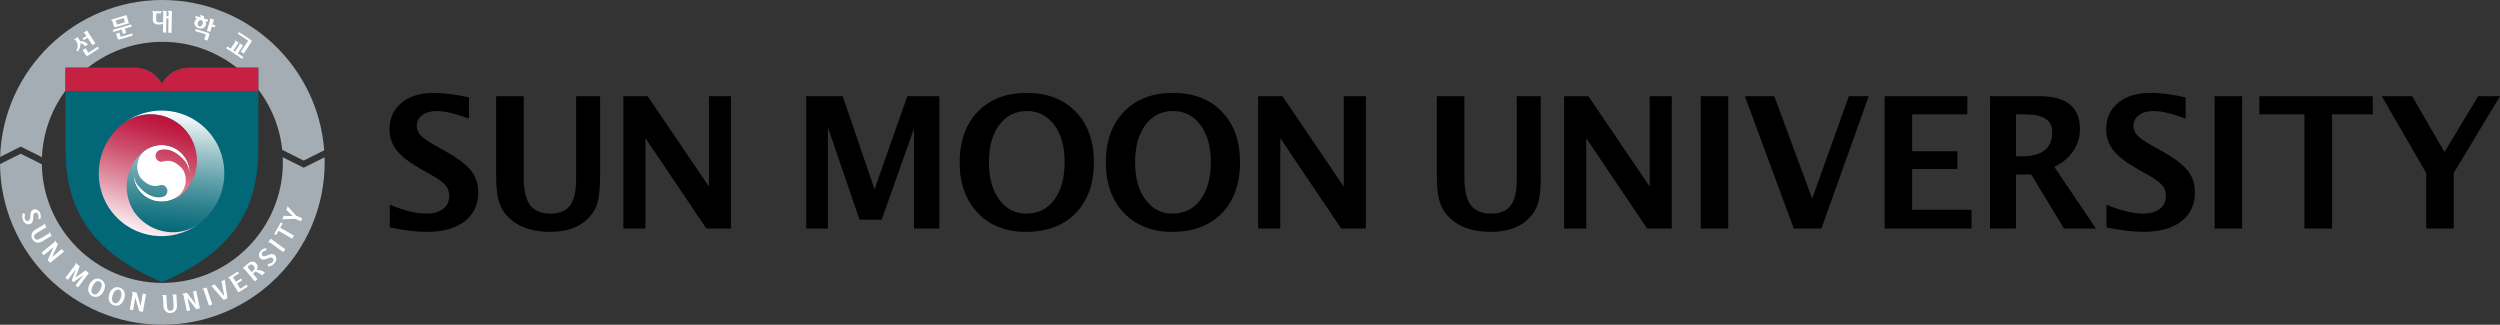 <?xml version="1.0" encoding="utf-8"?>
<!-- Generator: Adobe Illustrator 27.1.0, SVG Export Plug-In . SVG Version: 6.00 Build 0)  -->
<svg version="1.1" id="레이어_1" xmlns="http://www.w3.org/2000/svg" xmlns:xlink="http://www.w3.org/1999/xlink" x="0px"
	 y="0px" viewBox="0 0 371.039 48.197" enable-background="new 0 0 371.039 48.197" xml:space="preserve">
<rect x="0" y="0" width="371.039" height="48.197" fill="#333333" stroke="none"/>
<g>
	<g>
		<path d="M57.851,33.746v-3.37c2.113,0.884,3.923,1.327,5.429,1.327c1.053,0,1.881-0.235,2.487-0.703
			c0.608-0.469,0.911-1.107,0.911-1.912c0-0.638-0.192-1.175-0.571-1.614c-0.382-0.438-1.102-0.958-2.164-1.558l-1.313-0.73
			c-1.761-0.992-3.005-1.939-3.73-2.849c-0.725-0.906-1.087-1.966-1.087-3.177c0-1.62,0.594-2.919,1.785-3.902
			c1.191-0.98,2.762-1.472,4.718-1.472c1.566,0,3.332,0.226,5.295,0.675v3.147c-2.008-0.752-3.597-1.128-4.765-1.128
			c-0.902,0-1.624,0.202-2.169,0.602c-0.545,0.405-0.817,0.932-0.817,1.587c0,0.54,0.19,1.012,0.571,1.421
			c0.379,0.407,1.096,0.906,2.15,1.499l1.406,0.784c1.893,1.06,3.196,2.04,3.916,2.933c0.714,0.892,1.073,1.981,1.073,3.265
			c0,1.823-0.676,3.252-2.029,4.286c-1.355,1.036-3.221,1.553-5.603,1.553C61.77,34.41,59.938,34.188,57.851,33.746z"/>
		<path d="M73.641,14.278h4.087v12.034c0,1.904,0.315,3.276,0.942,4.123c0.628,0.844,1.641,1.268,3.039,1.268
			c1.336,0,2.303-0.403,2.899-1.209c0.599-0.806,0.898-2.101,0.898-3.89V14.278h3.557v12.061c0,1.815-0.173,3.197-0.518,4.149
			c-0.346,0.951-0.974,1.775-1.885,2.475c-1.248,0.965-2.924,1.447-5.031,1.447c-2.254,0-4.068-0.514-5.441-1.54
			c-0.945-0.707-1.607-1.547-1.983-2.515c-0.376-0.97-0.564-2.32-0.564-4.056V14.278z"/>
		<path d="M92.518,33.918V14.278h3.597l9.104,13.417V14.278h3.278v19.641h-3.662l-9.039-13.417v13.417H92.518z"/>
		<path d="M119.658,33.918V14.278h5.415l4.725,13.814l4.868-13.814h4.752v19.641h-3.769V19.093l-4.791,13.511h-3.29l-4.698-13.71
			v15.024H119.658z"/>
		<path d="M152.262,34.41c-2.98,0-5.366-0.939-7.154-2.813c-1.786-1.878-2.681-4.375-2.681-7.5c0-3.159,0.9-5.667,2.696-7.524
			c1.795-1.859,4.222-2.787,7.273-2.787c3.033,0,5.45,0.928,7.252,2.787c1.8,1.857,2.7,4.352,2.7,7.484c0,3.204-0.9,5.728-2.7,7.578
			C157.847,33.484,155.386,34.41,152.262,34.41z M152.315,31.703c1.753,0,3.139-0.69,4.163-2.064
			c1.02-1.375,1.531-3.241,1.531-5.596c0-2.281-0.512-4.112-1.54-5.492c-1.024-1.38-2.384-2.071-4.072-2.071
			c-1.71,0-3.074,0.691-4.094,2.071c-1.023,1.38-1.534,3.224-1.534,5.533c0,2.291,0.509,4.134,1.526,5.527
			C149.313,31.006,150.652,31.703,152.315,31.703z"/>
		<path d="M173.957,34.41c-2.98,0-5.366-0.939-7.15-2.813c-1.788-1.878-2.682-4.375-2.682-7.5c0-3.159,0.896-5.667,2.692-7.524
			c1.798-1.859,4.222-2.787,7.276-2.787c3.032,0,5.452,0.928,7.252,2.787c1.8,1.857,2.7,4.352,2.7,7.484
			c0,3.204-0.9,5.728-2.7,7.578C179.544,33.484,177.083,34.41,173.957,34.41z M174.01,31.703c1.753,0,3.141-0.69,4.163-2.064
			c1.022-1.375,1.533-3.241,1.533-5.596c0-2.281-0.514-4.112-1.54-5.492c-1.026-1.38-2.384-2.071-4.074-2.071
			c-1.707,0-3.074,0.691-4.094,2.071c-1.023,1.38-1.534,3.224-1.534,5.533c0,2.291,0.509,4.134,1.527,5.527
			C171.007,31.006,172.349,31.703,174.01,31.703z"/>
		<path d="M186.734,33.918V14.278h3.598l9.103,13.417V14.278h3.28v19.641h-3.665l-9.036-13.417v13.417H186.734z"/>
		<path d="M213.25,14.278h4.087v12.034c0,1.904,0.315,3.276,0.943,4.123c0.628,0.844,1.64,1.268,3.04,1.268
			c1.336,0,2.303-0.403,2.899-1.209c0.598-0.806,0.897-2.101,0.897-3.89V14.278h3.556v12.061c0,1.815-0.172,3.197-0.515,4.149
			c-0.348,0.951-0.976,1.775-1.886,2.475c-1.248,0.965-2.925,1.447-5.03,1.447c-2.257,0-4.071-0.514-5.441-1.54
			c-0.949-0.707-1.61-1.547-1.985-2.515c-0.376-0.97-0.564-2.32-0.564-4.056V14.278z"/>
		<path d="M232.142,33.918V14.278h3.598l9.102,13.417V14.278h3.28v19.641h-3.663l-9.038-13.417v13.417H232.142z"/>
		<path d="M252.416,33.918V14.278h4.086v19.641H252.416z"/>
		<path d="M266.225,33.918l-7.259-19.641h4.366l5.626,15.195l5.441-15.195h2.945l-7.018,19.641H266.225z"/>
		<path d="M279.708,33.918V14.278h12.275v2.694h-8.188v5.481h6.716v2.627h-6.716v6.052h8.813v2.787H279.708z"/>
		<path d="M295.353,33.918V14.278h7.351c3.991,0,5.987,1.622,5.987,4.869c0,1.212-0.34,2.317-1.016,3.31
			c-0.677,0.999-1.609,1.76-2.794,2.291l6.182,9.171h-4.735l-4.871-8.029h-2.256v8.029H295.353z M299.201,23.194h0.943
			c2.963,0,4.444-1.198,4.444-3.595c0-1.753-1.322-2.627-3.969-2.627h-1.419V23.194z"/>
		<path d="M312.633,33.746v-3.37c2.114,0.884,3.924,1.327,5.426,1.327c1.052,0,1.884-0.235,2.489-0.703
			c0.605-0.469,0.91-1.107,0.91-1.912c0-0.638-0.19-1.175-0.572-1.614c-0.381-0.438-1.102-0.958-2.163-1.558l-1.313-0.73
			c-1.761-0.992-3.004-1.939-3.729-2.849c-0.727-0.906-1.089-1.966-1.089-3.177c0-1.62,0.593-2.919,1.784-3.902
			c1.191-0.98,2.763-1.472,4.719-1.472c1.566,0,3.329,0.226,5.293,0.675v3.147c-2.006-0.752-3.593-1.128-4.761-1.128
			c-0.903,0-1.627,0.202-2.172,0.602c-0.543,0.405-0.815,0.932-0.815,1.587c0,0.54,0.19,1.012,0.57,1.421
			c0.381,0.407,1.098,0.906,2.15,1.499l1.409,0.784c1.893,1.06,3.198,2.04,3.915,2.933c0.716,0.892,1.075,1.981,1.075,3.265
			c0,1.823-0.677,3.252-2.031,4.286c-1.354,1.036-3.221,1.553-5.599,1.553C316.55,34.41,314.719,34.188,312.633,33.746z"/>
		<path d="M328.685,33.918V14.278h4.087v19.641H328.685z"/>
		<path d="M342.012,33.918V16.972h-6.685v-2.694h16.83v2.694h-6.043v16.947H342.012z"/>
		<path d="M360.087,33.918v-8.228l-6.594-11.413h4.512l4.793,8.294l5.002-8.294h3.239l-6.861,11.386v8.254H360.087z"/>
	</g>
	<g>
		<g>
			<path fill="#A4ADB3" d="M3.082,22.814l3.126,1.563c0.15,9.736,8.112,17.612,17.883,17.612c9.865,0,17.89-8.025,17.89-17.89
				c0-0.256-0.009-0.509-0.019-0.762l3.108,1.554l3.1-1.55c0.008,0.252,0.019,0.504,0.019,0.758
				c0,13.288-10.81,24.098-24.098,24.098C10.89,48.197,0.138,37.524,0,24.354L3.082,22.814z"/>
			<path fill="#A4ADB3" d="M45.071,23.832l-3.186-1.592c-0.933-8.994-8.556-16.031-17.793-16.031
				c-9.605,0-17.463,7.609-17.87,17.116l-3.139-1.569l-3.068,1.534C0.443,10.375,11.075,0,24.092,0
				c12.685,0,23.106,9.855,24.025,22.309L45.071,23.832z"/>
		</g>
		<g>
			<g>
				<g>
					<path fill="#FFFFFF" d="M11.77,5.884c0.022,0.035,0.043,0.07,0.063,0.106s0.036,0.074,0.049,0.112
						c0.496-0.001,0.888,0.158,1.176,0.478l-0.443,0.29c-0.087-0.112-0.187-0.21-0.298-0.296c-0.111-0.085-0.233-0.159-0.366-0.221
						c0.027,0.191,0.007,0.392-0.059,0.601s-0.177,0.43-0.333,0.663L11.344,7.54c0.125-0.265,0.188-0.511,0.188-0.738
						c0-0.227-0.064-0.439-0.193-0.637l-0.172-0.263l-0.101,0.066l-0.074-0.113l0.532-0.348L11.77,5.884z M13.135,7.825l1.383-0.904
						l0.176,0.269l-1.6,1.046c-0.073,0.048-0.144,0.063-0.211,0.047c-0.068-0.017-0.13-0.069-0.188-0.157l-0.447-0.684l0.446-0.292
						L13.135,7.825z M12.999,5.603l-0.568,0.372l-0.174-0.266l0.568-0.372l-0.275-0.421l-0.104,0.068l-0.074-0.113l0.534-0.35
						l1.25,1.912l-0.431,0.282L12.999,5.603z"/>
					<path fill="#FFFFFF" d="M17.221,4.017c-0.084,0.025-0.156,0.02-0.216-0.014c-0.06-0.034-0.105-0.103-0.136-0.206l-0.233-0.782
						l-0.115,0.034l-0.039-0.129l2.288-0.681l0.36,1.21L17.221,4.017z M16.744,4.436l2.714-0.808l0.092,0.312L18.543,4.24l0.19,0.64
						l-0.5,0.149l-0.19-0.64l-1.207,0.359L16.744,4.436z M17.18,3.035l0.183,0.616l1.186-0.353l-0.183-0.616L17.18,3.035z
						 M17.919,5.469l1.689-0.502L19.7,5.274l-1.938,0.577c-0.084,0.025-0.156,0.02-0.216-0.016c-0.06-0.036-0.105-0.104-0.135-0.204
						L17.22,4.988l0.511-0.152L17.919,5.469z"/>
					<path fill="#FFFFFF" d="M23.181,2.955c-0.001,0.073,0.013,0.133,0.041,0.181s0.067,0.086,0.117,0.115
						c0.049,0.029,0.105,0.05,0.169,0.063c0.063,0.013,0.129,0.021,0.2,0.021c0.09,0.001,0.179-0.004,0.267-0.018
						s0.166-0.029,0.234-0.047l0.025-1.518l-0.125-0.002l0.002-0.135l0.602,0.01L24.701,2.41l0.31,0.005l0.011-0.664l-0.109-0.002
						l0.002-0.135l0.599,0.01L25.46,4.872l-0.489-0.008l0.035-2.138l-0.31-0.005l-0.035,2.116l-0.478-0.008l0.021-1.306
						C24.109,3.56,24,3.59,23.878,3.612c-0.122,0.022-0.245,0.032-0.369,0.03c-0.107-0.001-0.211-0.014-0.312-0.038
						c-0.101-0.023-0.189-0.062-0.267-0.117c-0.077-0.055-0.138-0.126-0.185-0.213c-0.046-0.087-0.068-0.196-0.066-0.325L22.7,1.794
						l-0.121-0.002l0.002-0.135l1.346,0.022l-0.005,0.31l-0.726-0.012L23.181,2.955z"/>
					<path fill="#FFFFFF" d="M30.219,2.724l0.66,0.2l-0.09,0.297l-0.306-0.092c0.054,0.087,0.087,0.181,0.102,0.28
						s0.007,0.202-0.025,0.307c-0.033,0.109-0.086,0.203-0.157,0.28c-0.072,0.078-0.155,0.137-0.251,0.18
						c-0.096,0.042-0.2,0.066-0.312,0.071s-0.227-0.01-0.344-0.045c-0.116-0.035-0.22-0.086-0.311-0.153
						c-0.091-0.067-0.164-0.145-0.22-0.232c-0.057-0.088-0.092-0.185-0.108-0.288c-0.016-0.104-0.007-0.21,0.026-0.32
						c0.032-0.104,0.081-0.194,0.148-0.27s0.146-0.134,0.235-0.179l-0.304-0.092l0.09-0.297l0.67,0.203l0.058-0.188l-0.115-0.035
						l0.039-0.129l0.611,0.185L30.219,2.724z M30.809,6.018l-0.496-0.15l0.236-0.779l-1.597-0.483l0.09-0.297l1.848,0.559
						c0.084,0.025,0.139,0.065,0.166,0.12c0.026,0.055,0.028,0.121,0.005,0.197L30.809,6.018z M29.372,3.345
						c-0.021,0.067-0.03,0.132-0.029,0.195c0.002,0.062,0.012,0.12,0.03,0.171c0.019,0.052,0.046,0.095,0.081,0.131
						c0.034,0.036,0.076,0.061,0.125,0.076c0.049,0.015,0.098,0.017,0.147,0.006c0.049-0.011,0.095-0.032,0.14-0.065
						c0.044-0.032,0.084-0.074,0.119-0.125c0.036-0.051,0.064-0.111,0.085-0.179c0.021-0.067,0.03-0.132,0.028-0.195
						c-0.001-0.062-0.011-0.12-0.03-0.171c-0.019-0.051-0.045-0.095-0.08-0.131c-0.035-0.036-0.077-0.061-0.126-0.076
						c-0.049-0.015-0.098-0.017-0.146-0.006c-0.049,0.01-0.096,0.032-0.14,0.064c-0.044,0.032-0.084,0.074-0.12,0.125
						C29.42,3.218,29.393,3.277,29.372,3.345z M31.44,3.929l-0.242,0.8L30.706,4.58l0.512-1.691l-0.119-0.036l0.039-0.129
						l0.611,0.185L31.53,3.632l0.44,0.133l-0.09,0.297L31.44,3.929z"/>
					<path fill="#FFFFFF" d="M34.23,7.227l0.701-1.059l-0.098-0.064l0.077-0.116l0.514,0.341l-0.778,1.174l0.229,0.151l0.701-1.059
						l-0.091-0.061l0.076-0.116l0.505,0.335l-0.777,1.174l0.83,0.55l-0.171,0.258l-2.386-1.58l0.172-0.259L34.23,7.227z
						 M36.174,7.954l-0.43-0.284l1.087-1.64l-1.539-1.02l0.171-0.259l1.757,1.164c0.072,0.048,0.113,0.102,0.123,0.162
						c0.009,0.061-0.008,0.124-0.053,0.191L36.174,7.954z"/>
				</g>
			</g>
			<g>
				<g>
					<path fill="#FFFFFF" d="M3.402,32.657c-0.067-0.162-0.103-0.332-0.106-0.509C3.292,31.97,3.322,31.8,3.387,31.636L3.75,31.75
						c-0.059,0.138-0.092,0.275-0.098,0.412c-0.007,0.137,0.013,0.262,0.06,0.374c0.052,0.126,0.126,0.206,0.223,0.239
						c0.097,0.034,0.199,0.028,0.307-0.017c0.083-0.035,0.142-0.092,0.175-0.173s0.056-0.174,0.068-0.279
						c0.012-0.105,0.019-0.217,0.022-0.337c0.003-0.12,0.016-0.234,0.039-0.344c0.023-0.11,0.063-0.21,0.121-0.301
						c0.057-0.091,0.145-0.161,0.264-0.21c0.097-0.04,0.196-0.058,0.297-0.052c0.101,0.005,0.198,0.032,0.292,0.081
						c0.093,0.048,0.179,0.115,0.255,0.202s0.14,0.191,0.19,0.312c0.058,0.14,0.088,0.286,0.091,0.438
						c0.002,0.153-0.026,0.3-0.086,0.44l-0.31-0.101c0.041-0.104,0.062-0.213,0.063-0.328c0.001-0.115-0.02-0.223-0.061-0.324
						c-0.045-0.108-0.112-0.178-0.202-0.211s-0.188-0.027-0.293,0.017C5.087,31.624,5.031,31.68,5,31.76s-0.052,0.173-0.061,0.278
						c-0.009,0.105-0.015,0.218-0.017,0.337s-0.015,0.234-0.039,0.346c-0.023,0.111-0.064,0.212-0.123,0.304
						c-0.058,0.091-0.148,0.162-0.27,0.212c-0.099,0.041-0.2,0.06-0.304,0.057s-0.204-0.029-0.301-0.079
						c-0.097-0.049-0.188-0.121-0.272-0.213S3.459,32.794,3.402,32.657z"/>
					<path fill="#FFFFFF" d="M6.271,35.819c-0.157,0.093-0.307,0.15-0.451,0.172s-0.279,0.016-0.405-0.017
						c-0.125-0.033-0.239-0.09-0.339-0.172c-0.101-0.082-0.186-0.18-0.254-0.295c-0.069-0.117-0.115-0.239-0.138-0.366
						c-0.023-0.126-0.019-0.252,0.013-0.379c0.031-0.126,0.091-0.247,0.18-0.361s0.212-0.219,0.369-0.312l1.281-0.76l-0.056-0.094
						l0.116-0.069l0.322,0.543l-1.466,0.87c-0.101,0.06-0.18,0.123-0.24,0.189c-0.06,0.067-0.102,0.133-0.126,0.2
						c-0.024,0.067-0.032,0.132-0.025,0.197s0.028,0.126,0.062,0.182c0.033,0.057,0.077,0.104,0.13,0.142
						c0.053,0.038,0.115,0.062,0.185,0.072c0.07,0.011,0.148,0.006,0.235-0.014c0.087-0.021,0.181-0.061,0.281-0.12l1.35-0.801
						l-0.056-0.094l0.116-0.069l0.313,0.527L6.271,35.819z"/>
					<path fill="#FFFFFF" d="M8.133,35.888l-0.079-0.096l0.104-0.085l0.438,0.533l-0.87,1.908l1.456-1.194l0.314,0.384l-2.06,1.689
						L7.08,38.592l0.876-1.917l-1.464,1.201l-0.315-0.384L8.133,35.888z"/>
					<path fill="#FFFFFF" d="M11.228,39.216l-0.099-0.075l0.081-0.108l0.615,0.464l-0.603,1.689l1.454-1.047l0.512,0.387
						l-1.605,2.126l-0.381-0.288l1.163-1.541l-1.434,1.039l-0.294-0.222l0.603-1.653l-1.157,1.532l-0.378-0.286L11.228,39.216z"/>
					<path fill="#FFFFFF" d="M13.691,43.935c-0.153-0.081-0.277-0.182-0.373-0.306c-0.096-0.123-0.162-0.261-0.196-0.415
						c-0.035-0.153-0.038-0.318-0.007-0.496c0.03-0.178,0.096-0.363,0.197-0.555c0.101-0.191,0.215-0.349,0.343-0.473
						s0.265-0.213,0.41-0.269c0.145-0.056,0.294-0.078,0.449-0.067s0.309,0.057,0.462,0.138c0.15,0.079,0.274,0.179,0.372,0.3
						s0.164,0.257,0.2,0.408s0.04,0.314,0.01,0.491c-0.03,0.177-0.094,0.36-0.194,0.55c-0.101,0.191-0.216,0.35-0.345,0.476
						c-0.129,0.125-0.267,0.218-0.413,0.275c-0.146,0.058-0.297,0.083-0.453,0.073C13.996,44.058,13.842,44.014,13.691,43.935z
						 M13.846,43.641c0.084,0.044,0.172,0.062,0.264,0.054s0.184-0.04,0.275-0.096c0.091-0.057,0.18-0.136,0.267-0.237
						s0.167-0.223,0.242-0.366c0.076-0.144,0.131-0.279,0.165-0.406c0.033-0.126,0.047-0.243,0.041-0.348
						c-0.007-0.105-0.034-0.197-0.081-0.275s-0.112-0.14-0.196-0.184c-0.172-0.091-0.352-0.081-0.537,0.029
						c-0.186,0.11-0.354,0.31-0.506,0.598c-0.075,0.142-0.129,0.277-0.164,0.406s-0.049,0.247-0.044,0.354s0.031,0.201,0.077,0.282
						C13.694,43.532,13.76,43.595,13.846,43.641z"/>
					<path fill="#FFFFFF" d="M16.882,45.305c-0.164-0.055-0.302-0.137-0.417-0.244c-0.114-0.106-0.2-0.233-0.258-0.379
						c-0.059-0.146-0.086-0.309-0.084-0.489c0.002-0.18,0.039-0.373,0.108-0.578c0.069-0.205,0.158-0.378,0.266-0.521
						s0.228-0.252,0.363-0.33c0.134-0.078,0.279-0.123,0.434-0.136c0.154-0.013,0.313,0.008,0.477,0.064
						c0.161,0.055,0.299,0.135,0.414,0.239s0.202,0.229,0.261,0.372s0.088,0.305,0.086,0.484s-0.037,0.371-0.106,0.573
						c-0.07,0.205-0.159,0.379-0.267,0.524c-0.108,0.144-0.23,0.256-0.365,0.336c-0.135,0.08-0.281,0.127-0.436,0.143
						C17.201,45.38,17.043,45.36,16.882,45.305z M16.989,44.991c0.09,0.03,0.18,0.035,0.269,0.012
						c0.09-0.022,0.176-0.068,0.257-0.138s0.157-0.162,0.227-0.276c0.07-0.114,0.13-0.247,0.182-0.398
						c0.052-0.154,0.085-0.297,0.099-0.427c0.014-0.13,0.009-0.247-0.014-0.35c-0.023-0.103-0.063-0.189-0.122-0.259
						s-0.132-0.12-0.222-0.151c-0.185-0.062-0.36-0.025-0.526,0.112c-0.167,0.137-0.302,0.36-0.407,0.669
						c-0.052,0.152-0.085,0.294-0.099,0.427c-0.014,0.132-0.01,0.251,0.012,0.356c0.022,0.105,0.062,0.194,0.12,0.266
						C16.822,44.908,16.896,44.959,16.989,44.991z"/>
					<path fill="#FFFFFF" d="M19.695,43.452l-0.122-0.021l0.023-0.133l0.68,0.118l0.587,2.013l0.322-1.855l0.489,0.085l-0.456,2.625
						l-0.554-0.096l-0.589-2.024l-0.324,1.866l-0.489-0.085L19.695,43.452z"/>
					<path fill="#FFFFFF" d="M26.267,45.319c0.01,0.182-0.01,0.342-0.057,0.48s-0.115,0.254-0.202,0.351s-0.19,0.17-0.31,0.221
						c-0.119,0.052-0.246,0.081-0.379,0.088c-0.137,0.007-0.266-0.008-0.388-0.047c-0.123-0.039-0.233-0.101-0.33-0.187
						c-0.097-0.086-0.176-0.195-0.237-0.327c-0.061-0.132-0.096-0.289-0.106-0.471l-0.08-1.487l-0.109,0.006l-0.007-0.135
						l0.63-0.034l0.091,1.702c0.006,0.117,0.025,0.217,0.057,0.3s0.071,0.151,0.119,0.204s0.103,0.09,0.163,0.114
						s0.125,0.034,0.189,0.03c0.066-0.003,0.128-0.02,0.186-0.05c0.059-0.03,0.109-0.074,0.15-0.131
						c0.043-0.057,0.074-0.128,0.097-0.215c0.022-0.086,0.03-0.188,0.023-0.305l-0.084-1.567l-0.109,0.006l-0.007-0.135l0.611-0.033
						L26.267,45.319z"/>
					<path fill="#FFFFFF" d="M27.209,43.698l-0.121,0.026l-0.028-0.132l0.676-0.142l1.289,1.654l-0.386-1.843l0.485-0.102
						l0.547,2.607l-0.55,0.115l-1.296-1.664l0.389,1.854l-0.486,0.102L27.209,43.698z"/>
					<path fill="#FFFFFF" d="M30.203,42.96l-0.117,0.04l-0.044-0.128l0.615-0.208l0.854,2.523l-0.498,0.168L30.203,42.96z"/>
					<path fill="#FFFFFF" d="M31.357,42.432l0.5-0.231l1.436,1.76l-0.419-2.231l0.483-0.224l0.398,2.751l-0.56,0.259L31.357,42.432z
						"/>
					<path fill="#FFFFFF" d="M35.505,43.327c-0.08,0.051-0.146,0.036-0.196-0.044l-1.276-2.017l-0.102,0.064l-0.072-0.114
						l1.446-0.915l0.17,0.268l-0.9,0.57l0.431,0.682l0.765-0.484l0.17,0.268l-0.765,0.484l0.482,0.762l0.934-0.591l0.172,0.271
						L35.505,43.327z"/>
					<path fill="#FFFFFF" d="M36.187,39.824l-0.092,0.078l-0.087-0.104l0.745-0.628c0.109-0.092,0.221-0.169,0.332-0.229
						c0.111-0.06,0.222-0.097,0.331-0.11c0.11-0.013,0.218,0.001,0.324,0.044c0.105,0.042,0.207,0.121,0.303,0.234
						c0.135,0.16,0.201,0.322,0.2,0.485s-0.049,0.32-0.145,0.471c0.507-0.011,0.92,0.126,1.239,0.411l-0.452,0.381
						c-0.142-0.126-0.292-0.236-0.452-0.33c-0.16-0.094-0.334-0.17-0.521-0.229c-0.018,0.018-0.035,0.034-0.054,0.05
						c-0.019,0.016-0.038,0.032-0.059,0.05l-0.26,0.219l0.678,0.803l-0.401,0.339L36.187,39.824z M37.577,40.18
						c0.128-0.108,0.2-0.226,0.215-0.353c0.016-0.127-0.032-0.256-0.142-0.387c-0.11-0.13-0.227-0.191-0.35-0.182
						c-0.123,0.008-0.249,0.066-0.378,0.175l-0.22,0.186l0.64,0.759L37.577,40.18z"/>
					<path fill="#FFFFFF" d="M40.712,39.099c-0.117,0.13-0.256,0.235-0.414,0.314c-0.159,0.08-0.326,0.125-0.501,0.138l-0.053-0.377
						c0.149-0.006,0.288-0.035,0.414-0.088c0.127-0.053,0.23-0.125,0.312-0.215c0.091-0.101,0.131-0.203,0.12-0.304
						c-0.012-0.102-0.061-0.192-0.147-0.271c-0.066-0.06-0.144-0.088-0.231-0.084c-0.087,0.004-0.181,0.024-0.281,0.059
						c-0.1,0.034-0.204,0.076-0.313,0.124c-0.109,0.049-0.219,0.086-0.328,0.112c-0.108,0.026-0.217,0.033-0.323,0.021
						s-0.207-0.062-0.303-0.149c-0.078-0.07-0.136-0.152-0.175-0.246c-0.038-0.094-0.056-0.193-0.052-0.298
						c0.003-0.105,0.027-0.211,0.072-0.317c0.046-0.106,0.112-0.208,0.2-0.306c0.102-0.112,0.221-0.202,0.357-0.27
						s0.282-0.105,0.435-0.111l0.043,0.324c-0.112,0.007-0.22,0.035-0.324,0.083s-0.193,0.113-0.267,0.194
						c-0.078,0.086-0.113,0.178-0.104,0.272c0.009,0.095,0.056,0.181,0.141,0.258c0.065,0.059,0.141,0.085,0.227,0.079
						c0.086-0.006,0.178-0.028,0.276-0.064c0.1-0.037,0.203-0.08,0.312-0.129c0.108-0.05,0.219-0.087,0.329-0.114
						s0.22-0.033,0.327-0.019c0.107,0.013,0.21,0.064,0.308,0.152c0.079,0.072,0.14,0.155,0.182,0.25s0.062,0.197,0.059,0.306
						c-0.004,0.109-0.029,0.221-0.076,0.337C40.885,38.876,40.812,38.989,40.712,39.099z"/>
					<path fill="#FFFFFF" d="M39.991,35.938l-0.073,0.101l-0.109-0.08l0.382-0.525l2.156,1.565l-0.309,0.425L39.991,35.938z"/>
					<path fill="#FFFFFF" d="M41.331,34.253l-0.361,0.63l-0.275-0.158l0.985-1.719l0.275,0.158L41.59,33.8l2.036,1.167l-0.259,0.453
						L41.331,34.253z"/>
					<path fill="#FFFFFF" d="M43.79,32.475l-1.885,0.08l0.213-0.516l1.334,0.029l-0.963-0.93l0.209-0.506l1.278,1.391l0.88,0.363
						l-0.187,0.452L43.79,32.475z"/>
				</g>
			</g>
		</g>
		<g>
			<path id="XMLID_4_" fill="#026776" d="M28.157,10.038c-2.983,0-4.129,2.391-4.129,2.391s-1.147-2.391-4.129-2.391
				c-0.059,0-10.182,0.002-10.182,0.002v2.774v1.025v0.462v2.223v5.579c0,9.286,4.058,15.395,14.307,19.774
				c0.002-0.001,0.003-0.001,0.004-0.002c0.002,0.001,0.002,0.001,0.004,0.002c10.25-4.379,14.307-10.488,14.307-19.774v-5.579
				v-2.223v-0.462v-2.808V10.04C38.339,10.04,28.216,10.038,28.157,10.038z"/>
			<g>
				<defs>
					<path id="XMLID_3_" d="M28.157,10.039c-2.983,0-4.129,2.391-4.129,2.391s-1.147-2.391-4.129-2.391
						c-0.059,0-10.182,0.002-10.182,0.002v2.774v1.025v0.462v2.223v5.579c0,9.286,4.058,15.395,14.307,19.774
						c0.002-0.001,0.003-0.001,0.004-0.002c0.002,0.001,0.002,0.001,0.004,0.002c10.25-4.379,14.307-10.488,14.307-19.774v-5.579
						v-2.223V13.84v-2.808v-0.992C38.339,10.041,28.216,10.039,28.157,10.039z"/>
				</defs>
				<clipPath id="XMLID_00000130613775102290672120000004932443465286929040_">
					<use xlink:href="#XMLID_3_"  overflow="visible"/>
				</clipPath>
				
					<rect x="9.716" y="10.041" clip-path="url(#XMLID_00000130613775102290672120000004932443465286929040_)" fill="#C62043" width="28.635" height="3.457"/>
			</g>
			<path fill="#FFFFFF" d="M27.27,23.091c-1.45-1.805-4.085-2.098-5.898-0.658c-0.007,0.005-0.013,0.008-0.019,0.014
				c-0.007,0.006-0.014,0.01-0.02,0.017c-1.793,1.459-2.075,4.096-0.626,5.9c1.453,1.807,4.089,2.099,5.9,0.659
				c0.007-0.005,0.013-0.008,0.02-0.015c0.007-0.005,0.01-0.01,0.018-0.015C28.441,27.532,28.721,24.896,27.27,23.091z"/>
			<linearGradient id="SVGID_1_" gradientUnits="userSpaceOnUse" x1="26.316" y1="16.607" x2="24.799" y2="35.099">
				<stop  offset="0" style="stop-color:#FFFFFF"/>
				<stop  offset="0.091" style="stop-color:#E1EDEF"/>
				<stop  offset="0.347" style="stop-color:#93BEC4"/>
				<stop  offset="0.575" style="stop-color:#5599A3"/>
				<stop  offset="0.766" style="stop-color:#287E8A"/>
				<stop  offset="0.914" style="stop-color:#0C6D7C"/>
				<stop  offset="1" style="stop-color:#026776"/>
			</linearGradient>
			<path fill="url(#SVGID_1_)" d="M31.244,19.887c-3.15-3.92-8.824-4.616-12.826-1.635c2.9-2.098,6.966-1.576,9.232,1.246
				c0.568,0.704,0.969,1.488,1.213,2.305c0.757,2.549-0.035,5.413-2.228,7.189c-0.006,0.005-0.009,0.01-0.018,0.015
				c-0.005,0.007-0.013,0.01-0.02,0.015c-1.81,1.44-4.446,1.148-5.897-0.659c-0.538-0.668-0.836-1.449-0.909-2.243
				c0-0.14,0.008-0.226,0.008-0.226s0.14,1.031,0.732,1.711c0.942,1.085,2.157,1.892,3.466,1.639c0.13-0.024,0.175-0.03,0.332-0.095
				c0.298-0.109,0.521-0.449,0.521-0.809c0-0.492-0.399-0.9-0.892-0.891c-0.131,0.003-0.305,0.068-0.383,0.09
				c-1.019,0.278-1.998-0.299-2.718-1.16c-0.335-0.428-1.34-2.569,1.121-4.478c0,0-0.409,0.219-0.734,0.478
				c-0.276,0.22-0.53,0.495-0.514,0.475c-1.863,1.792-2.429,4.373-1.722,6.752c0.244,0.82,0.646,1.606,1.214,2.314
				c0.786,0.978,1.791,1.678,2.887,2.095c2.083,0.816,4.514,0.578,6.433-0.813c0.094-0.069,0.187-0.136,0.279-0.209
				c0.091-0.075,0.179-0.149,0.266-0.225C33.856,29.5,34.397,23.81,31.244,19.887z"/>
			
				<linearGradient id="SVGID_00000092442553610629453060000016222016273979709868_" gradientUnits="userSpaceOnUse" x1="25.16" y1="18.277" x2="20.211" y2="35.247">
				<stop  offset="0" style="stop-color:#BD163D"/>
				<stop  offset="0.105" style="stop-color:#C2264B"/>
				<stop  offset="0.312" style="stop-color:#CE516E"/>
				<stop  offset="0.601" style="stop-color:#E196A7"/>
				<stop  offset="0.957" style="stop-color:#FCF3F5"/>
				<stop  offset="1" style="stop-color:#FFFFFF"/>
			</linearGradient>
			<path fill="url(#SVGID_00000092442553610629453060000016222016273979709868_)" d="M20.298,31.96
				c-0.588-0.689-0.967-1.491-1.21-2.308c-0.758-2.548,0.034-5.412,2.225-7.189c0.007-0.005,0.014-0.01,0.018-0.015
				c0.007-0.006,0.013-0.008,0.02-0.016c1.813-1.437,4.448-1.146,5.899,0.66c0.517,0.643,0.81,1.393,0.897,2.156
				c0.006,0.197-0.007,0.323-0.007,0.323s-0.14-1.031-0.732-1.711c-0.942-1.085-2.157-1.892-3.466-1.639
				c-0.13,0.024-0.175,0.03-0.332,0.095c-0.298,0.109-0.521,0.449-0.521,0.809c0,0.492,0.399,0.9,0.892,0.891
				c0.131-0.003,0.305-0.068,0.383-0.09c1.019-0.278,1.998,0.299,2.718,1.16c0.335,0.428,1.34,2.569-1.121,4.478
				c0,0,0.409-0.219,0.734-0.478c0.276-0.22,0.53-0.495,0.514-0.475c1.863-1.792,2.429-4.373,1.722-6.752
				c-0.244-0.82-0.646-1.606-1.214-2.314c-0.519-0.645-1.134-1.169-1.806-1.572c-2.273-1.398-5.243-1.356-7.505,0.279
				c-0.092,0.071-0.185,0.139-0.277,0.213c-0.092,0.073-0.18,0.148-0.265,0.224c-3.773,3.268-4.312,8.959-1.161,12.881
				c3.151,3.92,8.826,4.616,12.826,1.637C26.633,35.304,22.661,34.727,20.298,31.96z"/>
		</g>
	</g>
</g>
</svg>
